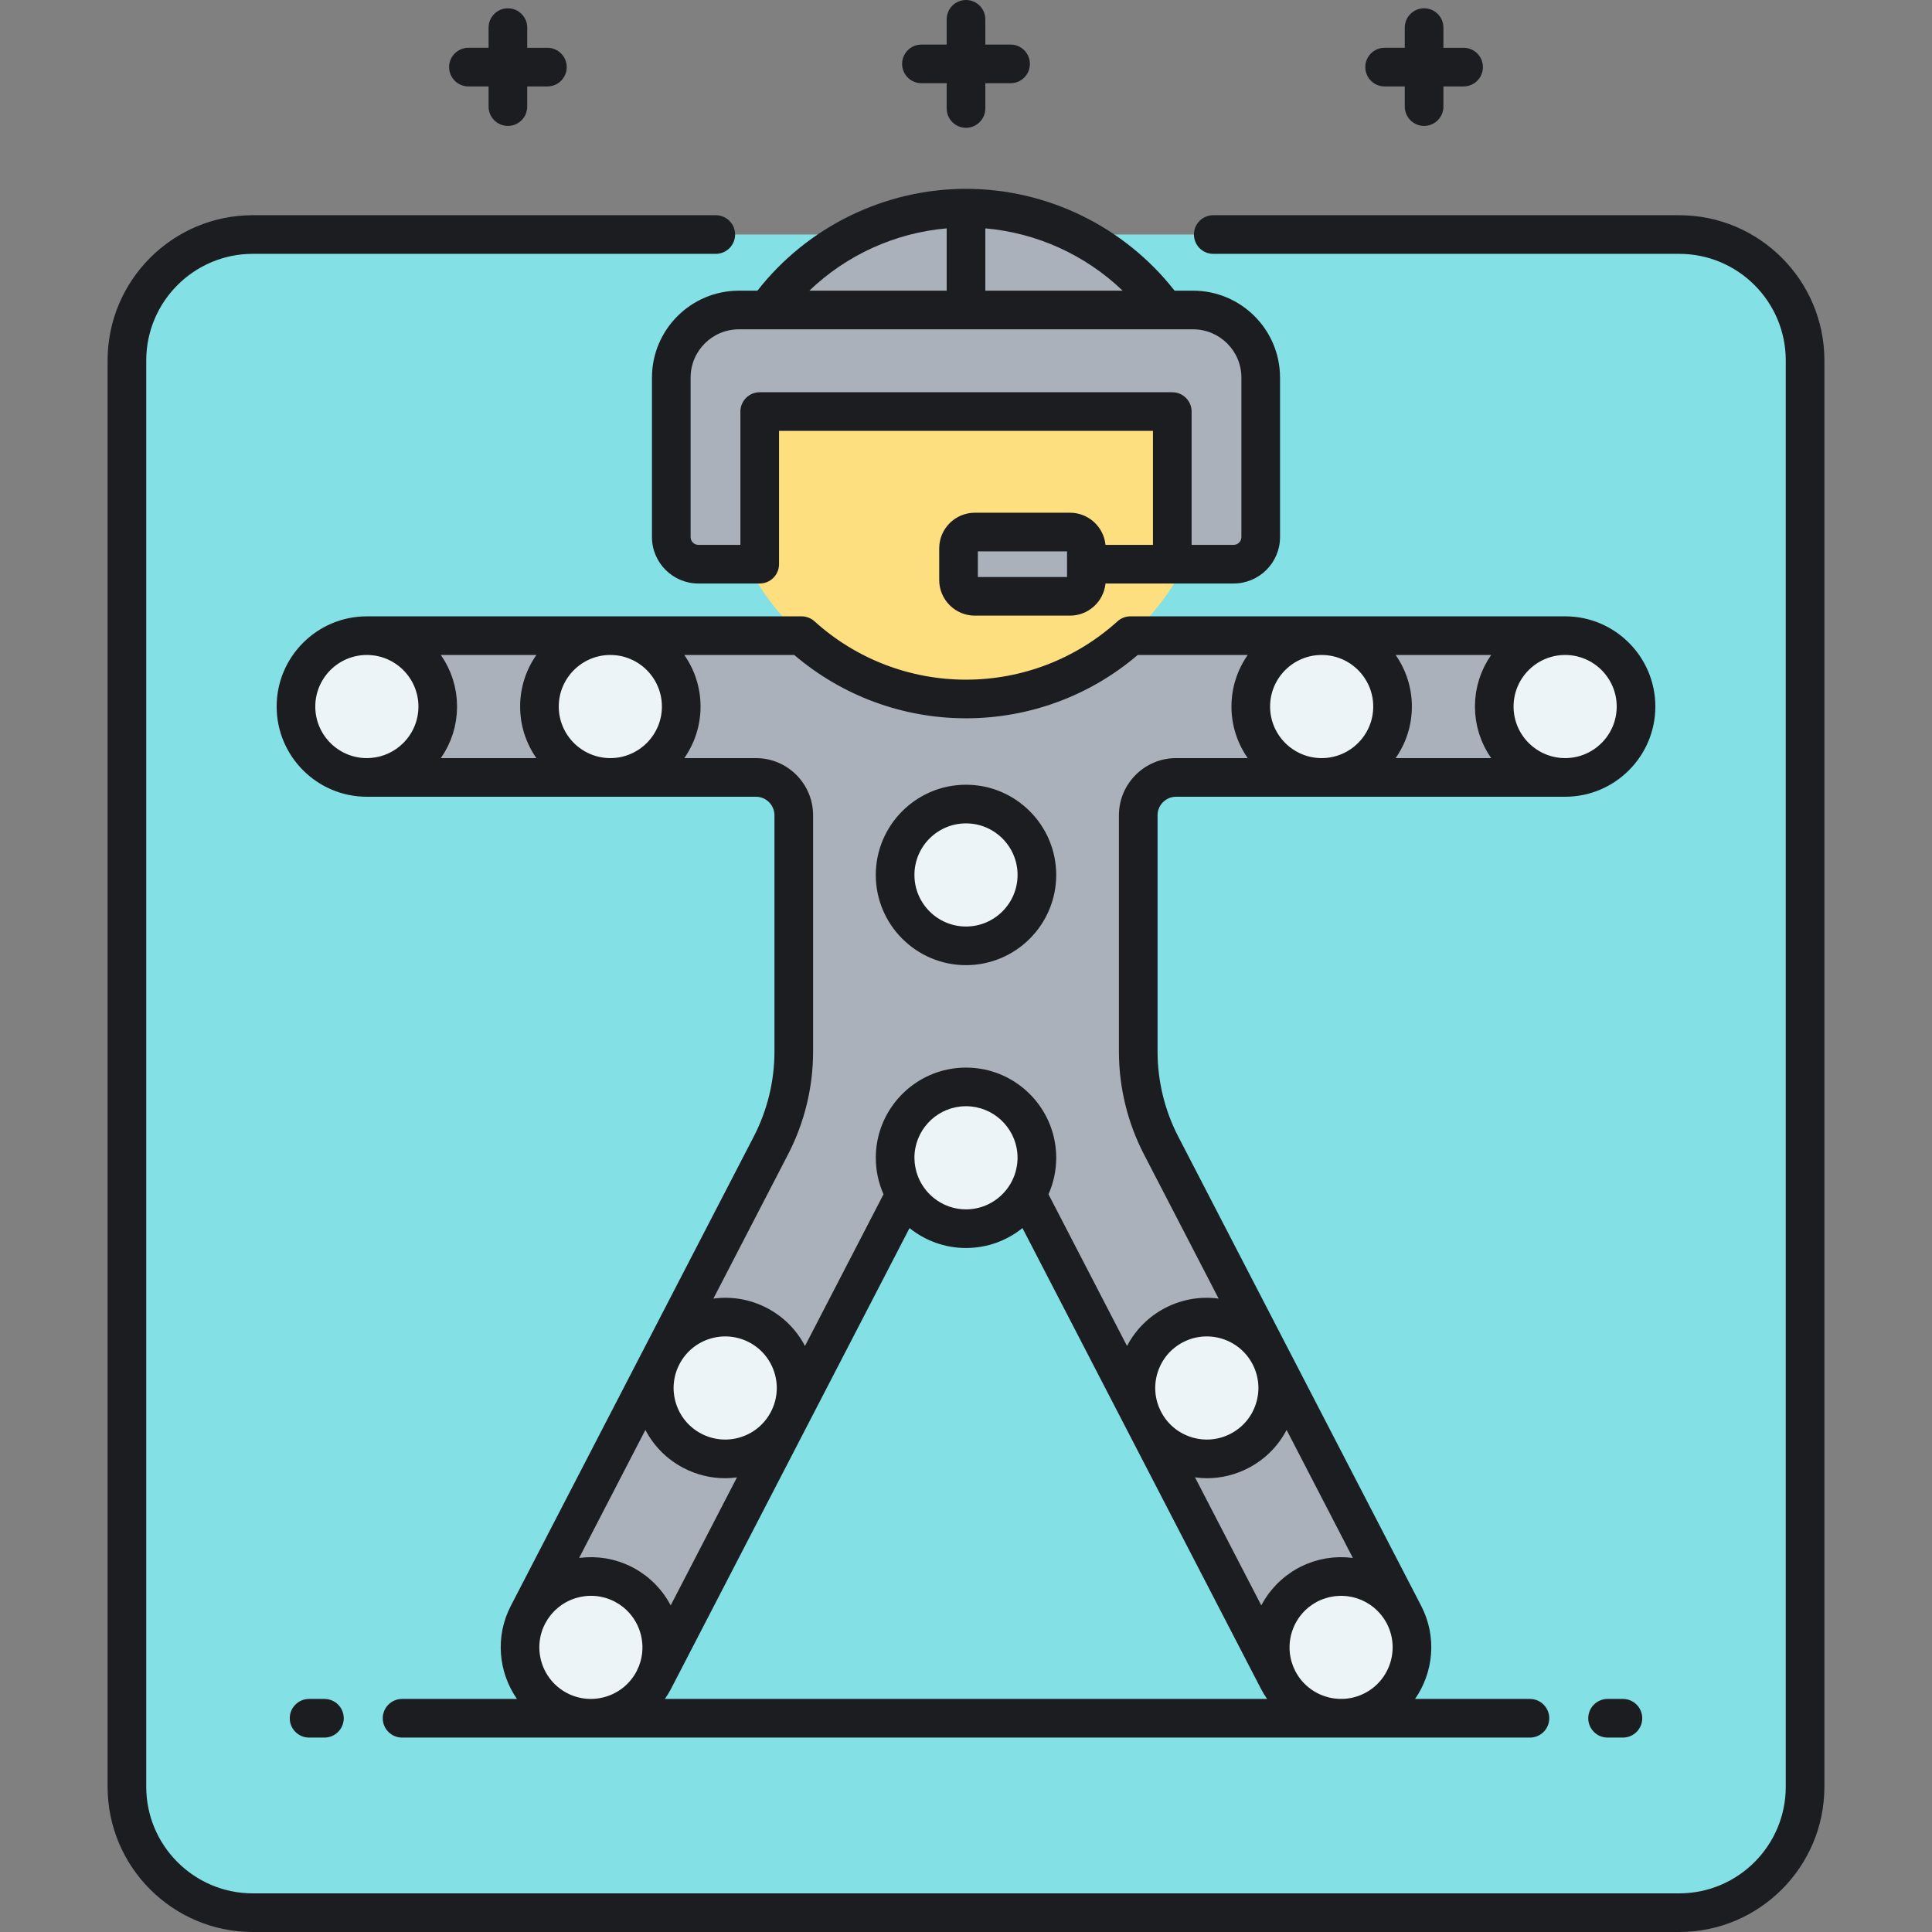<?xml version="1.0" encoding="utf-8"?>
<!-- Generator: Adobe Illustrator 22.0.0, SVG Export Plug-In . SVG Version: 6.00 Build 0)  -->
<svg version="1.1" id="Layer_1" xmlns="http://www.w3.org/2000/svg" xmlns:xlink="http://www.w3.org/1999/xlink" x="0px" y="0px"
	 viewBox="0 0 500 500" style="enable-background:new 0 0 500 500;" xml:space="preserve">
<rect x="0" y="0" width="500" height="500" fill="#808080" stroke="none"/>
<style type="text/css">
	.st0{fill:#AAB1BA;}
	.st1{fill:#FDDF7F;}
	.st2{fill:#ECF4F7;}
	.st3{fill:#83E1E5;}
	.st4{fill:#1C1D21;}
	.st5{fill:none;}
</style>
<g>
	<path class="st3" d="M434.58,60.695H65.42c-17.99,0-32.573,14.583-32.573,32.573v369.159C32.848,480.417,47.431,495,65.42,495
		H434.58c17.99,0,32.573-14.583,32.573-32.573V93.268C467.152,75.279,452.569,60.695,434.58,60.695z"/>
</g>
<g>
	<path class="st0" d="M405.057,164.506L405.057,164.506l-112.5,0c-11.259,10.183-26.179,16.39-42.558,16.39
		s-31.298-6.207-42.558-16.39h-112.5v0c10.132,0,18.346,8.214,18.346,18.346c0,10.131-8.212,18.344-18.342,18.346h100.688
		c5.408,0,9.791,4.384,9.791,9.791v61.194c0,8.432-2.023,16.74-5.899,24.228l-62.892,121.491h0
		c4.658-8.998,15.728-12.517,24.726-7.859c8.997,4.657,12.515,15.726,7.86,24.723l64.574-124.741
		c0.158-0.305,0.348-0.586,0.553-0.854c-1.698-2.781-2.694-6.038-2.694-9.535c0-10.132,8.214-18.346,18.346-18.346
		s18.346,8.214,18.346,18.346c0,3.497-0.996,6.754-2.694,9.535c0.205,0.268,0.395,0.548,0.553,0.854l64.574,124.741
		c-4.655-8.997-1.137-20.066,7.86-24.723c8.998-4.658,20.068-1.139,24.726,7.859h0L300.474,296.41
		c-3.876-7.488-5.899-15.796-5.899-24.228v-61.194c0-5.408,4.384-9.791,9.791-9.791h100.688
		c-10.13-0.002-18.342-8.215-18.342-18.346C386.711,172.72,394.925,164.506,405.057,164.506z"/>
</g>
<g>
	<circle class="st2" cx="94.943" cy="182.852" r="18.346"/>
</g>
<g>
	<circle class="st2" cx="405.057" cy="182.852" r="18.346"/>
</g>
<g>
	<circle class="st2" cx="157.954" cy="182.852" r="18.346"/>
</g>
<g>
	<circle class="st2" cx="250" cy="226.435" r="18.346"/>
</g>
<g>
	<circle class="st2" cx="342.046" cy="182.852" r="18.346"/>
</g>
<g>
	<circle class="st2" cx="347.073" cy="426.335" r="18.346"/>
</g>
<g>
	<circle class="st2" cx="312.322" cy="359.205" r="18.346"/>
</g>
<g>
	<circle class="st2" cx="152.927" cy="426.335" r="18.346"/>
</g>
<g>
	<circle class="st2" cx="187.678" cy="359.205" r="18.346"/>
</g>
<g>
	<path class="st1" d="M303.387,106.513H196.613v39.498h-3.303c10.47,20.691,31.916,34.886,56.69,34.886s46.221-14.194,56.69-34.886
		h-3.303V106.513z"/>
</g>
<g>
	<path class="st0" d="M308.774,80.227h-7.281C289.957,64.267,271.198,53.872,250,53.872s-39.957,10.395-51.494,26.354h-7.281
		c-9.664,0-17.498,7.834-17.498,17.498v41.275c0,3.872,3.139,7.011,7.011,7.011h15.874v-39.498h106.773v39.498h15.874
		c3.872,0,7.011-3.139,7.011-7.011v-32.487v-8.788C326.272,88.061,318.438,80.227,308.774,80.227z"/>
</g>
<g>
	<path class="st0" d="M276.915,154.328h-24.613c-2.339,0-4.235-1.896-4.235-4.235v-8.165c0-2.339,1.896-4.235,4.235-4.235h24.613
		c2.339,0,4.235,1.896,4.235,4.235v8.165C281.15,152.432,279.254,154.328,276.915,154.328z"/>
</g>
<g>
	<circle class="st2" cx="250" cy="299.635" r="18.346"/>
</g>
<path class="st4" d="M472.152,93.268v369.159c0,20.718-16.854,37.573-37.572,37.573H65.42c-20.718,0-37.572-16.855-37.572-37.573
	V93.268c0-20.718,16.854-37.573,37.572-37.573h119.824c2.762,0,5,2.239,5,5s-2.238,5-5,5H65.42
	c-15.203,0-27.572,12.369-27.572,27.573v369.159C37.848,477.631,50.217,490,65.42,490h369.16c15.203,0,27.572-12.369,27.572-27.573
	V93.268c0-15.204-12.369-27.573-27.572-27.573H313.989c-2.762,0-5-2.239-5-5s2.238-5,5-5H434.58
	C455.298,55.695,472.152,72.55,472.152,93.268z M238.466,21.535H245v6.534c0,2.761,2.238,5,5,5s5-2.239,5-5v-6.534h6.534
	c2.762,0,5-2.239,5-5s-2.238-5-5-5H255V5c0-2.761-2.238-5-5-5s-5,2.239-5,5v6.535h-6.534c-2.762,0-5,2.239-5,5
	S235.704,21.535,238.466,21.535z M121.226,22.368h5.22v5.219c0,2.761,2.238,5,5,5s5-2.239,5-5v-5.219h5.219c2.762,0,5-2.239,5-5
	s-2.238-5-5-5h-5.219V7.148c0-2.761-2.238-5-5-5s-5,2.239-5,5v5.219h-5.22c-2.762,0-5,2.239-5,5S118.464,22.368,121.226,22.368z
	 M358.336,22.368h5.219v5.219c0,2.761,2.238,5,5,5s5-2.239,5-5v-5.219h5.22c2.762,0,5-2.239,5-5s-2.238-5-5-5h-5.22V7.148
	c0-2.761-2.238-5-5-5s-5,2.239-5,5v5.219h-5.219c-2.762,0-5,2.239-5,5S355.574,22.368,358.336,22.368z M273.346,226.435
	c0,12.873-10.473,23.346-23.346,23.346s-23.346-10.473-23.346-23.346s10.473-23.346,23.346-23.346S273.346,213.562,273.346,226.435z
	 M263.346,226.435c0-7.359-5.987-13.346-13.346-13.346s-13.346,5.987-13.346,13.346s5.987,13.346,13.346,13.346
	S263.346,233.794,263.346,226.435z M428.403,182.852c0,12.873-10.473,23.346-23.346,23.346c-0.006,0-0.013,0-0.019,0h-62.973
	c-0.007,0-0.013,0-0.019,0s-0.013,0-0.019,0h-37.661c-2.642,0-4.791,2.149-4.791,4.792v61.194c0,7.598,1.847,15.181,5.34,21.929
	l62.887,121.482c0.001,0.003,0.003,0.005,0.004,0.008c4.115,7.951,3.194,17.196-1.591,24.083h29.729c2.762,0,5,2.239,5,5
	s-2.238,5-5,5H104.057c-2.762,0-5-2.239-5-5s2.238-5,5-5h29.729c-4.785-6.886-5.706-16.132-1.591-24.082
	c0.001,0,0.001-0.001,0.001-0.002l62.891-121.488c3.493-6.748,5.34-14.331,5.34-21.929v-61.194c0-2.642-2.149-4.792-4.791-4.792
	h-37.661c-0.007,0-0.013,0-0.019,0s-0.013,0-0.019,0H94.962c-0.007,0-0.013,0-0.019,0c-12.873,0-23.346-10.473-23.346-23.346
	s10.473-23.346,23.346-23.346h112.5c1.239,0,2.435,0.46,3.354,1.292c10.764,9.736,24.687,15.098,39.203,15.098
	s28.439-5.362,39.203-15.098c0.92-0.832,2.115-1.292,3.354-1.292h112.5C417.931,159.506,428.403,169.979,428.403,182.852z
	 M108.288,182.852c0-7.359-5.987-13.346-13.346-13.346s-13.346,5.987-13.346,13.346c0,7.358,5.987,13.345,13.344,13.346
	c0.001,0,0.003,0,0.004,0c3.219-0.001,6.175-1.147,8.482-3.052c0.12-0.099,0.23-0.211,0.347-0.315
	c0.203-0.18,0.409-0.355,0.601-0.547C106.792,189.867,108.288,186.531,108.288,182.852z M134.608,182.852
	c0-4.96,1.56-9.561,4.208-13.346h-24.727c0.029,0.041,0.053,0.085,0.081,0.126c0.279,0.405,0.547,0.818,0.801,1.241
	c0.059,0.098,0.113,0.198,0.17,0.296c0.211,0.364,0.413,0.734,0.605,1.11c0.055,0.108,0.112,0.214,0.165,0.322
	c0.218,0.443,0.421,0.895,0.611,1.353c0.049,0.119,0.095,0.24,0.142,0.361c0.157,0.398,0.303,0.8,0.439,1.208
	c0.033,0.101,0.07,0.2,0.102,0.302c0.151,0.478,0.284,0.963,0.405,1.453c0.033,0.135,0.063,0.271,0.094,0.407
	c0.101,0.443,0.19,0.889,0.265,1.341c0.013,0.078,0.03,0.156,0.042,0.234c0.079,0.509,0.136,1.024,0.182,1.543
	c0.013,0.145,0.023,0.29,0.033,0.436c0.035,0.51,0.059,1.022,0.06,1.54c0,0.024,0.003,0.048,0.003,0.073
	c0,0.024-0.003,0.047-0.003,0.071c-0.002,0.519-0.025,1.033-0.06,1.544c-0.01,0.144-0.021,0.288-0.033,0.432
	c-0.045,0.521-0.103,1.038-0.182,1.548c-0.011,0.075-0.028,0.148-0.04,0.222c-0.075,0.457-0.166,0.909-0.268,1.357
	c-0.03,0.133-0.06,0.265-0.092,0.397c-0.121,0.494-0.255,0.982-0.407,1.463c-0.03,0.095-0.065,0.189-0.096,0.284
	c-0.138,0.416-0.287,0.827-0.447,1.232c-0.045,0.115-0.089,0.23-0.136,0.344c-0.191,0.463-0.397,0.919-0.617,1.367
	c-0.05,0.101-0.103,0.2-0.154,0.301c-0.197,0.386-0.404,0.766-0.621,1.14c-0.053,0.091-0.104,0.184-0.158,0.274
	c-0.257,0.428-0.528,0.846-0.811,1.256c-0.026,0.038-0.049,0.079-0.076,0.117h24.727
	C136.168,192.412,134.608,187.812,134.608,182.852z M171.3,182.852c0-7.359-5.987-13.346-13.346-13.346s-13.346,5.987-13.346,13.346
	c0,7.356,5.982,13.34,13.336,13.345h0.02C165.318,196.192,171.3,190.208,171.3,182.852z M174.959,363.248
	c1.08,3.397,3.418,6.171,6.584,7.81c3.166,1.639,6.779,1.947,10.178,0.867c3.396-1.08,6.17-3.418,7.809-6.583
	c1.639-3.166,1.947-6.781,0.867-10.178c-1.079-3.397-3.417-6.17-6.583-7.809c-6.533-3.384-14.604-0.818-17.987,5.717
	C174.188,356.236,173.879,359.85,174.959,363.248z M161.368,415.999c-0.017-0.014-0.033-0.03-0.05-0.044
	c-0.279-0.226-0.576-0.434-0.877-0.638c-0.073-0.049-0.139-0.105-0.213-0.153c-0.314-0.205-0.644-0.391-0.98-0.572
	c-0.064-0.034-0.122-0.075-0.186-0.108c-0.817-0.423-1.657-0.753-2.509-0.994c-0.312-0.088-0.627-0.152-0.942-0.216
	c-0.114-0.023-0.227-0.058-0.342-0.078c-3.42-0.607-6.931,0.162-9.773,2.061c-0.018,0.012-0.037,0.021-0.055,0.033
	c-0.303,0.205-0.595,0.429-0.882,0.66c-0.051,0.041-0.105,0.075-0.156,0.117c-0.254,0.21-0.494,0.44-0.733,0.67
	c-0.075,0.073-0.156,0.137-0.23,0.211c-0.213,0.215-0.411,0.449-0.61,0.68c-0.089,0.103-0.185,0.197-0.271,0.302
	c-0.186,0.229-0.354,0.475-0.525,0.719c-0.086,0.123-0.181,0.236-0.264,0.362c-0.175,0.266-0.33,0.55-0.488,0.833
	c-0.066,0.119-0.142,0.23-0.205,0.351l-0.003,0.006c0,0,0,0.001-0.001,0.001c-3.382,6.535-0.817,14.603,5.718,17.986
	c6.532,3.382,14.604,0.819,17.987-5.717c0-0.001,0-0.002,0.001-0.002l0.001-0.002c0.027-0.051,0.046-0.105,0.072-0.156
	c0.178-0.356,0.345-0.714,0.489-1.078c0.033-0.082,0.055-0.167,0.086-0.25c0.127-0.34,0.248-0.681,0.345-1.025
	c0.01-0.033,0.015-0.067,0.024-0.1C167.186,424.789,165.441,419.323,161.368,415.999z M171.84,412.662
	c0.245,0.339,0.477,0.688,0.703,1.041c0.129,0.201,0.253,0.404,0.375,0.608c0.215,0.358,0.427,0.717,0.623,1.088
	c0.012,0.023,0.027,0.045,0.039,0.069l17.147-33.124c-1.024,0.137-2.052,0.219-3.077,0.219c-3.685,0-7.34-0.882-10.706-2.625
	c-4.304-2.228-7.717-5.665-9.918-9.871l-17.15,33.13c0.05-0.007,0.101-0.008,0.151-0.014c0.489-0.062,0.979-0.11,1.472-0.141
	c0.109-0.007,0.218-0.009,0.327-0.015c0.428-0.021,0.858-0.03,1.288-0.027c0.114,0.001,0.227-0.001,0.341,0.001
	c0.499,0.01,0.999,0.038,1.498,0.081c0.121,0.01,0.242,0.025,0.363,0.037c0.438,0.044,0.875,0.101,1.312,0.17
	c0.095,0.015,0.189,0.027,0.284,0.043c0.501,0.086,1,0.192,1.498,0.313c0.125,0.031,0.251,0.064,0.376,0.096
	c0.456,0.118,0.911,0.249,1.363,0.396c0.061,0.02,0.123,0.036,0.184,0.057c0.497,0.167,0.99,0.356,1.48,0.558
	c0.124,0.051,0.246,0.104,0.369,0.156c0.487,0.211,0.971,0.433,1.45,0.68c0.01,0.005,0.019,0.009,0.029,0.014
	c0.63,0.326,1.233,0.684,1.821,1.058c0.203,0.129,0.397,0.268,0.595,0.403c0.371,0.253,0.735,0.512,1.088,0.784
	c0.235,0.18,0.466,0.364,0.694,0.552c0.292,0.243,0.572,0.494,0.85,0.749c0.241,0.22,0.485,0.436,0.715,0.666
	c0.228,0.228,0.439,0.469,0.656,0.705c0.469,0.508,0.914,1.035,1.335,1.583C171.557,412.288,171.703,412.471,171.84,412.662z
	 M327.927,439.684c-0.576-0.828-1.112-1.697-1.588-2.617c-0.004-0.009-0.008-0.017-0.013-0.026l-61.715-119.217
	c-4.003,3.223-9.085,5.157-14.612,5.157c-5.527,0-10.609-1.935-14.612-5.157l-61.715,119.217c-0.004,0.009-0.008,0.017-0.013,0.026
	c-0.476,0.92-1.011,1.789-1.588,2.617H327.927z M236.714,300.813c0.012,0.13,0.025,0.26,0.041,0.39
	c0.031,0.267,0.074,0.53,0.121,0.792c0.051,0.279,0.111,0.555,0.18,0.83c0.039,0.157,0.077,0.315,0.121,0.47
	c0.07,0.241,0.146,0.48,0.23,0.717c0.023,0.066,0.048,0.13,0.072,0.196c0.301,0.815,0.679,1.605,1.137,2.356
	c2.346,3.84,6.565,6.417,11.384,6.417s9.038-2.577,11.384-6.417c0.459-0.751,0.837-1.542,1.137-2.356
	c0.024-0.065,0.049-0.13,0.072-0.196c0.083-0.237,0.16-0.476,0.23-0.717c0.044-0.155,0.082-0.313,0.121-0.47
	c0.069-0.275,0.129-0.551,0.18-0.83c0.047-0.262,0.09-0.525,0.121-0.792c0.016-0.13,0.029-0.26,0.041-0.39
	c0.034-0.389,0.06-0.78,0.06-1.177c0-6.899-5.262-12.592-11.983-13.277c-0.448-0.046-0.903-0.069-1.363-0.069
	s-0.915,0.023-1.363,0.069c-6.721,0.685-11.983,6.378-11.983,13.277C236.654,300.033,236.68,300.424,236.714,300.813z
	 M350.928,413.572c-0.294-0.089-0.591-0.168-0.89-0.237c-0.077-0.018-0.153-0.039-0.231-0.055c-0.363-0.076-0.73-0.136-1.1-0.182
	c-0.103-0.013-0.206-0.021-0.309-0.031c-0.291-0.03-0.584-0.05-0.877-0.06c-0.106-0.004-0.211-0.01-0.317-0.011
	c-0.158-0.002-0.318,0.01-0.476,0.013c-0.337,0.008-0.674,0.025-1.011,0.059c-0.17,0.017-0.34,0.041-0.51,0.065
	c-0.318,0.044-0.635,0.101-0.951,0.169c-0.17,0.037-0.34,0.073-0.509,0.117c-0.333,0.086-0.664,0.19-0.994,0.303
	c-0.143,0.049-0.287,0.091-0.429,0.145c-0.468,0.179-0.932,0.379-1.388,0.615c-0.064,0.033-0.123,0.074-0.186,0.108
	c-0.335,0.181-0.666,0.367-0.98,0.572c-0.074,0.048-0.14,0.104-0.213,0.153c-0.3,0.205-0.598,0.413-0.877,0.638
	c-0.017,0.014-0.033,0.03-0.05,0.044c-4.073,3.324-5.817,8.79-4.429,13.857c0.009,0.033,0.014,0.067,0.024,0.1
	c0.097,0.344,0.219,0.686,0.345,1.025c0.031,0.083,0.053,0.167,0.086,0.25c0.144,0.364,0.311,0.722,0.489,1.078
	c0.025,0.05,0.044,0.103,0.07,0.153l0.003,0.004c0,0.001,0,0.001,0,0.001c0,0.001,0,0.001,0.001,0.002
	c3.384,6.536,11.454,9.101,17.987,5.717c6.534-3.382,9.099-11.449,5.718-17.985c0-0.001-0.001-0.001-0.001-0.002l-0.011-0.02
	c-0.19-0.366-0.4-0.716-0.619-1.057c-0.054-0.084-0.109-0.167-0.165-0.249c-0.198-0.294-0.405-0.58-0.623-0.853
	c-0.033-0.041-0.063-0.085-0.096-0.125c-0.251-0.308-0.516-0.6-0.791-0.881c-0.063-0.065-0.128-0.126-0.193-0.189
	c-0.228-0.224-0.464-0.439-0.706-0.646c-0.067-0.057-0.133-0.116-0.201-0.171c-0.298-0.243-0.605-0.474-0.921-0.689
	c-0.057-0.039-0.116-0.073-0.174-0.111c-0.268-0.177-0.542-0.342-0.821-0.499c-0.091-0.051-0.182-0.102-0.274-0.15
	c-0.334-0.177-0.673-0.345-1.02-0.493c-0.009-0.004-0.019-0.007-0.028-0.011c-0.342-0.145-0.69-0.27-1.042-0.386
	C351.138,413.635,351.033,413.603,350.928,413.572z M323.055,379.938c-3.366,1.742-7.022,2.625-10.706,2.625
	c-1.026,0-2.052-0.082-3.077-0.219l17.147,33.124c0.012-0.023,0.027-0.045,0.039-0.069c0.196-0.371,0.408-0.729,0.623-1.088
	c0.123-0.204,0.246-0.408,0.375-0.608c0.227-0.353,0.458-0.701,0.703-1.041c0.137-0.19,0.284-0.374,0.427-0.56
	c0.421-0.548,0.866-1.075,1.335-1.583c0.217-0.236,0.428-0.477,0.656-0.705c0.231-0.229,0.475-0.445,0.715-0.666
	c0.278-0.255,0.558-0.507,0.85-0.749c0.228-0.189,0.458-0.372,0.694-0.552c0.353-0.271,0.717-0.531,1.088-0.784
	c0.198-0.135,0.392-0.274,0.595-0.403c0.587-0.374,1.19-0.732,1.821-1.058c0.009-0.005,0.019-0.009,0.029-0.013
	c0.481-0.248,0.968-0.472,1.458-0.684c0.117-0.05,0.233-0.1,0.35-0.149c0.498-0.206,0.999-0.398,1.504-0.567
	c0.04-0.013,0.08-0.024,0.119-0.037c0.483-0.158,0.968-0.297,1.455-0.423c0.101-0.026,0.202-0.053,0.303-0.077
	c0.519-0.126,1.039-0.236,1.562-0.326c0.057-0.01,0.114-0.017,0.171-0.026c0.486-0.08,0.973-0.142,1.46-0.19
	c0.085-0.009,0.171-0.019,0.257-0.026c0.524-0.046,1.049-0.074,1.572-0.085c0.079-0.001,0.158,0,0.238-0.001
	c0.475-0.004,0.949,0.006,1.422,0.03c0.077,0.004,0.155,0.006,0.232,0.01c0.512,0.031,1.022,0.081,1.529,0.146
	c0.041,0.005,0.082,0.006,0.122,0.012l-17.15-33.13C330.771,374.273,327.359,377.71,323.055,379.938z M312.3,345.861
	c-2.064,0-4.157,0.48-6.113,1.493c-3.166,1.639-5.504,4.412-6.583,7.809c-1.08,3.397-0.771,7.012,0.867,10.178
	c1.639,3.166,4.412,5.504,7.809,6.584c3.4,1.08,7.014,0.771,10.178-0.867c3.166-1.639,5.504-4.413,6.584-7.81
	c1.08-3.397,0.771-7.012-0.867-10.177C321.804,348.491,317.132,345.861,312.3,345.861z M318.7,182.852
	c0-4.96,1.56-9.561,4.208-13.346h-28.465c-12.391,10.583-28.096,16.39-44.442,16.39s-32.052-5.807-44.442-16.39h-28.465
	c2.648,3.786,4.208,8.386,4.208,13.346c0,4.96-1.559,9.56-4.207,13.345h18.542c8.156,0,14.791,6.635,14.791,14.792v61.194
	c0,9.191-2.233,18.363-6.459,26.526l-19.343,37.365c4.58-0.611,9.382,0.118,13.787,2.399c4.304,2.228,7.717,5.664,9.918,9.87
	l20.327-39.267c-1.281-2.885-1.999-6.073-2.001-9.428c0-0.004,0-0.009,0-0.013v0v0c0-10.862,7.456-20.014,17.518-22.609
	c0.745-0.192,1.505-0.349,2.277-0.467c0.772-0.118,1.556-0.199,2.351-0.239c0.397-0.02,0.797-0.031,1.2-0.031s0.802,0.01,1.2,0.031
	c0.794,0.04,1.579,0.121,2.351,0.239c0.772,0.118,1.532,0.274,2.277,0.467c10.063,2.595,17.518,11.748,17.518,22.609v0v0
	c0,0.004,0,0.008,0,0.013c-0.002,3.354-0.72,6.543-2.001,9.428l20.327,39.267c2.201-4.206,5.614-7.642,9.918-9.87
	c4.405-2.281,9.207-3.01,13.787-2.399l-19.343-37.365c-4.226-8.163-6.459-17.335-6.459-26.526v-61.194
	c0-8.156,6.635-14.792,14.791-14.792h18.542C320.26,192.412,318.7,187.812,318.7,182.852z M355.392,182.852
	c0-7.359-5.987-13.346-13.346-13.346s-13.346,5.987-13.346,13.346c0,7.356,5.982,13.34,13.336,13.345h0.02
	C349.409,196.192,355.392,190.208,355.392,182.852z M381.711,182.852c0-0.024,0.003-0.048,0.003-0.072
	c0.001-0.518,0.025-1.031,0.06-1.542c0.01-0.145,0.021-0.289,0.033-0.433c0.045-0.519,0.103-1.036,0.182-1.545
	c0.012-0.079,0.029-0.156,0.042-0.234c0.075-0.452,0.164-0.898,0.265-1.341c0.031-0.136,0.061-0.272,0.094-0.407
	c0.121-0.49,0.254-0.975,0.405-1.453c0.032-0.101,0.069-0.201,0.102-0.302c0.135-0.408,0.282-0.811,0.439-1.209
	c0.047-0.12,0.093-0.241,0.142-0.36c0.19-0.459,0.393-0.91,0.611-1.354c0.053-0.108,0.11-0.215,0.165-0.322
	c0.192-0.376,0.393-0.746,0.605-1.11c0.057-0.099,0.112-0.199,0.17-0.296c0.254-0.423,0.521-0.836,0.801-1.241
	c0.028-0.041,0.052-0.085,0.081-0.126h-24.727c2.648,3.786,4.208,8.386,4.208,13.346c0,4.96-1.559,9.56-4.207,13.345h24.727
	c-0.027-0.038-0.049-0.079-0.076-0.117c-0.283-0.41-0.554-0.828-0.811-1.256c-0.054-0.09-0.104-0.183-0.158-0.274
	c-0.217-0.374-0.424-0.753-0.621-1.14c-0.051-0.1-0.104-0.199-0.154-0.3c-0.22-0.448-0.426-0.904-0.617-1.367
	c-0.047-0.113-0.09-0.228-0.135-0.343c-0.16-0.406-0.31-0.817-0.448-1.233c-0.031-0.095-0.066-0.188-0.096-0.284
	c-0.152-0.481-0.286-0.969-0.407-1.463c-0.032-0.132-0.062-0.264-0.092-0.397c-0.102-0.448-0.192-0.9-0.268-1.357
	c-0.012-0.074-0.028-0.147-0.04-0.222c-0.079-0.511-0.137-1.028-0.182-1.549c-0.012-0.143-0.023-0.286-0.033-0.429
	c-0.035-0.511-0.059-1.026-0.06-1.545C381.714,182.898,381.711,182.875,381.711,182.852z M418.403,182.852
	c0-7.359-5.987-13.346-13.346-13.346s-13.346,5.987-13.346,13.346c0,3.679,1.497,7.015,3.913,9.432
	c0.192,0.191,0.398,0.367,0.601,0.547c0.117,0.104,0.226,0.216,0.347,0.315c2.308,1.905,5.264,3.051,8.482,3.052
	c0.001,0,0.003,0,0.004,0C412.417,196.197,418.403,190.21,418.403,182.852z M191.226,75.227h4.794
	C208.966,58.68,228.95,48.872,250,48.872s41.034,9.808,53.98,26.355h4.794c12.405,0,22.498,10.092,22.498,22.498v41.274
	c0,6.623-5.389,12.011-12.012,12.011h-15.874h-17.284c-0.462,4.663-4.406,8.317-9.188,8.317h-24.613
	c-5.092,0-9.234-4.143-9.234-9.235v-8.165c0-5.092,4.143-9.235,9.234-9.235h24.613c4.782,0,8.726,3.654,9.188,8.317h12.284v-29.498
	h-96.773v34.498c0,2.761-2.238,5-5,5h-15.874c-6.623,0-12.012-5.388-12.012-12.011V97.725
	C168.728,85.319,178.82,75.227,191.226,75.227z M276.149,142.693h-23.082v6.635h23.082V142.693z M255,75.227h35.542
	C280.92,65.995,268.349,60.258,255,59.101V75.227z M209.458,75.227H245V59.101C231.651,60.258,219.08,65.995,209.458,75.227z
	 M178.728,138.999c0,1.109,0.902,2.011,2.012,2.011h10.874v-34.498c0-2.761,2.238-5,5-5h106.773c2.762,0,5,2.239,5,5v34.498h10.874
	c1.109,0,2.012-0.902,2.012-2.011V97.725c0-6.891-5.606-12.498-12.498-12.498H191.226c-6.892,0-12.498,5.606-12.498,12.498V138.999z
	 M79.99,439.684c-2.762,0-5,2.239-5,5s2.238,5,5,5h3.972c2.762,0,5-2.239,5-5s-2.238-5-5-5H79.99z M416.038,439.684
	c-2.762,0-5,2.239-5,5s2.238,5,5,5h3.972c2.762,0,5-2.239,5-5s-2.238-5-5-5H416.038z"/>
</svg>
